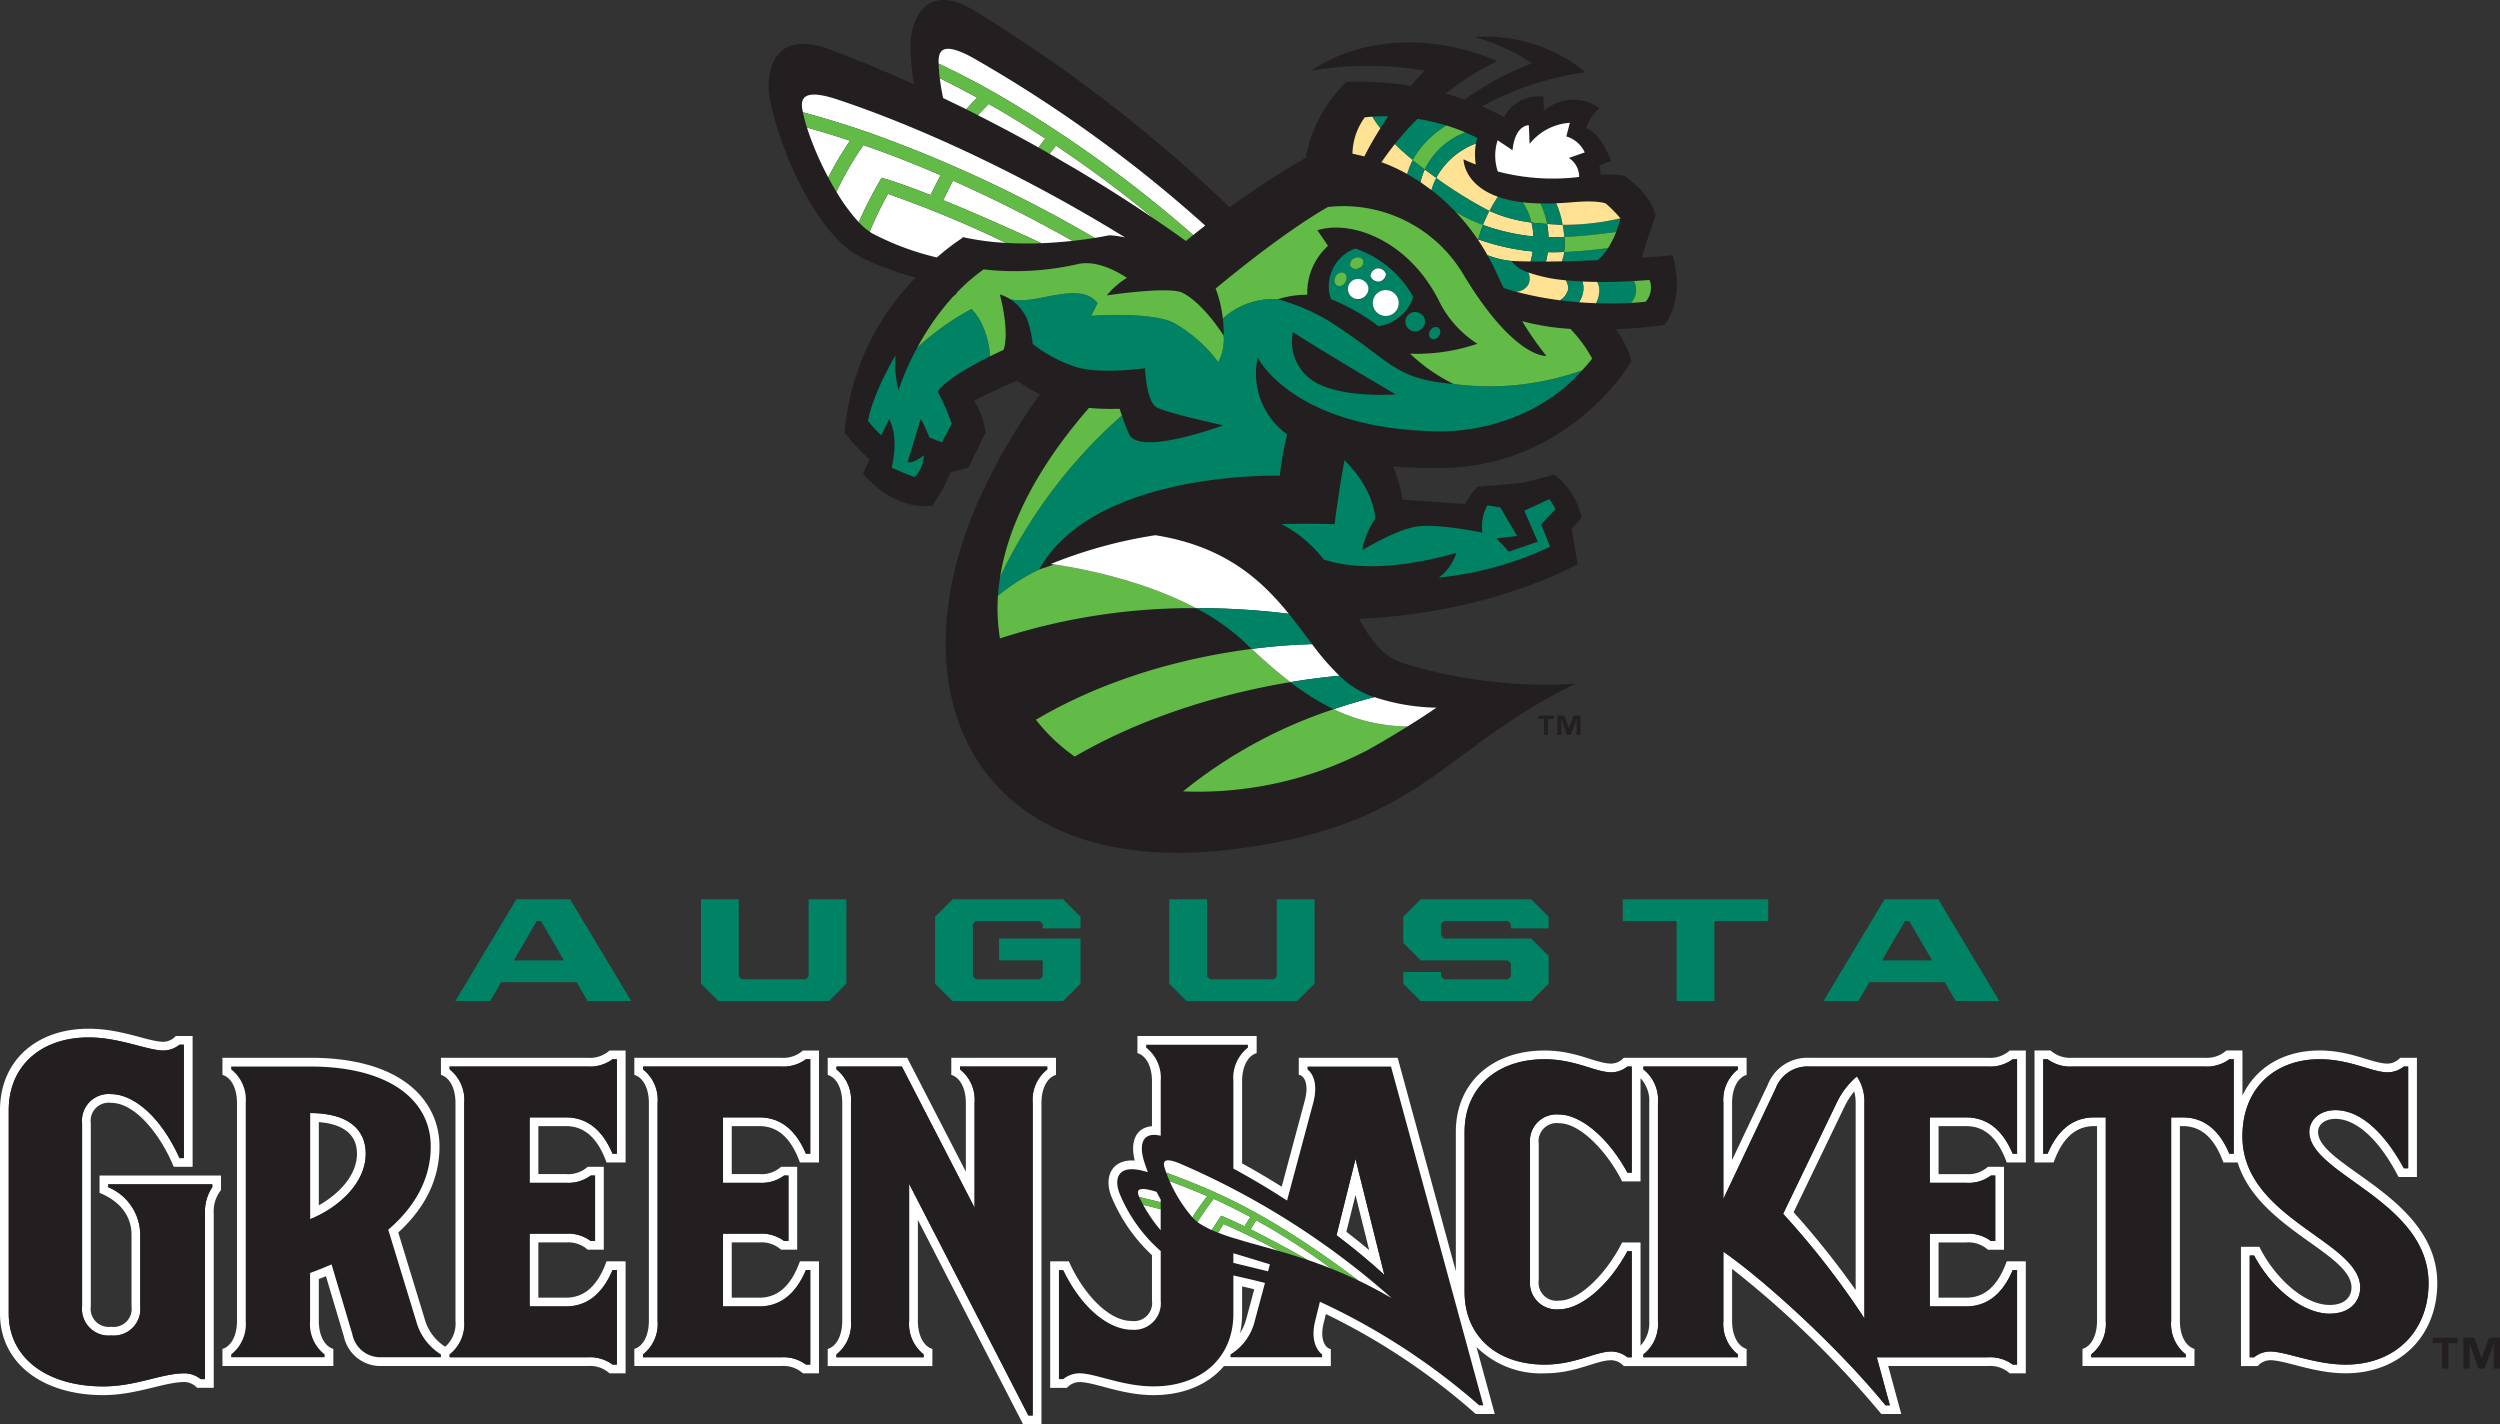 <svg viewBox="0 0 341.313 194.437" xmlns="http://www.w3.org/2000/svg"><rect x="0" y="0" width="341.313" height="194.437" fill="#333333" stroke="none"/><g fill="#008265"><path d="m209.049 136.672 2.385-2.379v-3.773l-2.385-2.383h-11.908l-.398-.399v-1.585l.398-.398h8.734l.398.398v.596h5.161v-1.59l-2.385-2.383h-15.085l-2.383 2.383v3.573l2.383 2.384h11.911l.398.397v1.786l-.398.395h-8.734l-.398-.395v-.596h-5.162v1.59l2.383 2.379z"/><path d="m145.132 136.672 2.383-2.379v-6.156h-11.116v2.979h5.956v2.183l-.4.395h-8.734l-.395-.395v-7.146l.395-.398h8.734l.4.398v.596h5.16v-1.59l-2.383-2.383h-15.086l-2.385 2.383v9.134l2.385 2.379z"/><path d="m113.173 136.672 2.383-2.379v-11.517h-5.162v10.523l-.397.395h-8.734l-.398-.395v-10.523h-5.162v11.517l2.383 2.379z"/><path d="m177.091 136.672 2.383-2.379v-11.517h-5.161v10.523l-.399.395h-8.732l-.398-.395v-10.523h-5.162v11.517l2.383 2.379z"/><path d="m255.216 134.095h10.295l1.502 2.578h5.956l-8.339-13.897h-7.342l-8.337 13.897h4.765zm4.851-8.339h.593l3.12 5.361h-6.834z"/><path d="m228.9 136.672h5.162v-10.917h7.346v-2.979h-19.854v2.979h7.346z"/><path d="m70.494 122.776-8.336 13.897h4.765l1.499-2.578h10.298l1.503 2.578h5.955l-8.338-13.897zm-.338 8.34 3.115-5.361h.6l3.117 5.361z"/></g><path d="m13.59 162.854c2.849 1.17 4.367 3.181 4.367 5.778v9.725a2.464 2.464 0 0 1 -2.779 2.78 2.464 2.464 0 0 1 -2.781-2.78v-25.012a2.462 2.462 0 0 1 2.781-2.776c3.375 0 6.816 4.517 8.545 8.732h2.574v-17.865h-2.286a2.387 2.387 0 0 1 -1.687.795c-2.071 0-5.696-1.785-10.213-1.785-7.245 0-12.11 4.464-12.11 11.113v27.791c0 6.65 5.665 11.119 14.095 11.119 4.52 0 8.312-1.789 11.117-1.789a2.392 2.392 0 0 1 1.686.793h2.282v-23.821a4.659 4.659 0 0 1 .993-3.186v-1.975h-16.583zm1.19-1.169h14.202v.398a5.856 5.856 0 0 0 -.992 3.571v22.629h-.595a3.552 3.552 0 0 0 -2.183-.792c-3.154 0-6.613 1.787-11.117 1.787-7.656 0-12.903-3.859-12.903-9.927v-27.791c0-6.068 4.439-9.924 10.919-9.924 4.215 0 8.03 1.785 10.213 1.785a3.564 3.564 0 0 0 2.183-.793h.596v15.481h-.596c-2.68-5.928-6.452-8.734-9.329-8.734a3.634 3.634 0 0 0 -3.971 3.969v25.012a3.633 3.633 0 0 0 3.971 3.969 3.632 3.632 0 0 0 3.969-3.969v-9.725a7.095 7.095 0 0 0 -4.367-6.55z" fill="#fff"/><path d="m19.147 168.632v9.727a3.633 3.633 0 0 1 -3.967 3.969 3.634 3.634 0 0 1 -3.973-3.969v-25.012a3.636 3.636 0 0 1 3.973-3.971c2.877 0 6.647 2.805 9.327 8.736h.596v-15.482h-.596a3.566 3.566 0 0 1 -2.183.792c-2.183 0-5.997-1.785-10.215-1.785-6.478 0-10.917 3.855-10.917 9.924v27.792c0 6.068 5.247 9.924 12.903 9.924 4.504 0 7.965-1.785 11.117-1.785a3.568 3.568 0 0 1 2.183.792h.595v-22.629a5.86 5.86 0 0 1 .994-3.573v-.394h-14.204v.394a7.097 7.097 0 0 1 4.367 6.551" fill="#231f20"/><path d="m144.168 144.413h-14.292v2.338c1.226.367 1.987 1.877 1.987 3.815v9.405l-8.009-15.557h-10.849v2.338c1.225.367 1.983 1.877 1.983 3.818v29.774c0 1.941-.758 3.455-1.983 3.822v2.333h14.29v-2.333c-1.223-.37-1.981-1.881-1.981-3.822v-13.799l14.358 27.893h2.514v-43.868c0-1.942.758-3.452 1.983-3.818zm-1.19 1.59a5.266 5.266 0 0 0 -1.987 4.566v42.678h-.596l-16.275-31.62v18.716a5.264 5.264 0 0 0 1.987 4.568v.393h-11.91v-.393a5.271 5.271 0 0 0 1.982-4.568v-29.774a5.263 5.263 0 0 0 -1.982-4.566v-.396h8.931l9.925 19.28v-14.321a5.253 5.253 0 0 0 -1.985-4.563v-.396h11.91z" fill="#fff"/><path d="m131.068 146.003a5.257 5.257 0 0 1 1.985 4.563v14.321l-9.926-19.28h-8.932v.396a5.259 5.259 0 0 1 1.983 4.566v29.774a5.267 5.267 0 0 1 -1.983 4.568v.393h11.91v-.393a5.272 5.272 0 0 1 -1.985-4.568v-18.716l16.275 31.62h.596v-42.678a5.266 5.266 0 0 1 1.987-4.566v-.396h-11.91z" fill="#231f20"/><path d="m42.337 151.957v14.492c3.738-1.491 7.595-4.838 7.595-8.931 0-3.509-2.632-5.561-7.595-5.561m1.19 12.604v-11.366c2.599.206 5.214 1.193 5.214 4.323 0 2.926-2.473 5.508-5.214 7.043" fill="#fff"/><path d="m56.82 180.346-3.808-12.459c3.496-2.997 5.799-6.779 5.799-11.36 0-6.353-5.69-10.921-16.473-10.921h-10.774v.398a5.271 5.271 0 0 1 1.986 4.565v29.778a5.274 5.274 0 0 1 -1.986 4.566v.393h12.759v-.393a5.262 5.262 0 0 1 -1.985-4.566v-6.551q1.485-.536 2.93-1.173l2.825 9.509a3.908 3.908 0 0 0 3.973 3.175h8.137v-.393a7.688 7.688 0 0 1 -3.382-4.566m-14.483-13.896v-14.492c4.963 0 7.595 2.052 7.595 5.559 0 4.095-3.857 7.444-7.595 8.933" fill="#231f20"/><path d="m80.252 144.413h-20.052v2.336c1.226.365 1.985 1.877 1.985 3.82v29.774a4.214 4.214 0 0 1 -1.401 3.519 6.567 6.567 0 0 1 -2.827-3.868l-3.582-11.725c3.735-3.416 5.628-7.365 5.628-11.746 0-5.853-4.643-12.11-17.667-12.11h-11.966v2.334c1.225.367 1.986 1.879 1.986 3.822v29.778c0 1.937-.759 3.453-1.986 3.816v2.333h15.141v-2.335c-1.225-.367-1.985-1.878-1.985-3.818v-5.722c.33-.121.655-.251.977-.383l2.449 8.231a5.099 5.099 0 0 0 5.11 4.027h28.189a3.965 3.965 0 0 1 2.959.994h2.2v-15.286h-2.602c-1.206 3.341-3.008 4.961-5.536 4.961h-3.773v-7.542h3.773a3.992 3.992 0 0 1 2.962.992h2.2v-11.315h-2.2a3.984 3.984 0 0 1 -2.962.994h-3.773v-6.55h3.773c2.528 0 4.329 1.626 5.536 4.963h2.602v-15.284h-2.196a3.984 3.984 0 0 1 -2.963.99m-20.052 40.89h-8.137a3.907 3.907 0 0 1 -3.969-3.171l-2.827-9.509c-.957.423-1.938.814-2.93 1.169v6.551a5.261 5.261 0 0 0 1.983 4.566v.393h-12.758v-.393a5.256 5.256 0 0 0 1.984-4.563v-29.778a5.257 5.257 0 0 0 -1.984-4.566v-.396h10.774c10.786 0 16.475 4.565 16.475 10.917 0 4.583-2.306 8.363-5.801 11.364l3.808 12.456a7.681 7.681 0 0 0 3.381 4.566zm24.021-40.69v12.903h-.596c-1.476-3.511-3.704-4.961-6.351-4.961h-4.965v8.931h4.965a5.12 5.12 0 0 0 3.373-.993h.595v8.934h-.595a5.114 5.114 0 0 0 -3.373-.993h-4.965v9.924h4.965c2.647 0 4.876-1.452 6.351-4.963h.596v12.905h-.596a5.115 5.115 0 0 0 -3.373-.996h-18.862v-.393a5.258 5.258 0 0 0 1.987-4.566v-29.774a5.256 5.256 0 0 0 -1.987-4.566v-.396h18.862a5.139 5.139 0 0 0 3.373-.994z" fill="#fff"/><path d="m106.65 144.413h-20.048v2.336c1.225.365 1.985 1.877 1.985 3.82v29.774c0 1.941-.76 3.452-1.985 3.82v2.333h20.048a3.976 3.976 0 0 1 2.963.994h2.2v-15.286h-2.603c-1.205 3.341-3.006 4.961-5.534 4.961h-3.773v-7.542h3.773a3.987 3.987 0 0 1 2.96.992h2.2v-11.315h-2.2a3.979 3.979 0 0 1 -2.96.994h-3.773v-6.55h3.773c2.524 0 4.329 1.626 5.532 4.963h2.605v-15.284h-2.198a3.983 3.983 0 0 1 -2.965.99m3.971.2v12.903h-.594c-1.478-3.511-3.706-4.961-6.351-4.961h-4.966v8.931h4.966a5.123 5.123 0 0 0 3.373-.993h.594v8.934h-.594a5.117 5.117 0 0 0 -3.373-.993h-4.966v9.924h4.966c2.645 0 4.874-1.452 6.351-4.963h.594v12.905h-.594a5.122 5.122 0 0 0 -3.377-.996h-18.858v-.393a5.257 5.257 0 0 0 1.985-4.566v-29.774a5.255 5.255 0 0 0 -1.985-4.566v-.396h18.858a5.147 5.147 0 0 0 3.377-.994z" fill="#fff"/><path d="m61.392 145.607v.394a5.265 5.265 0 0 1 1.987 4.568v29.774a5.265 5.265 0 0 1 -1.987 4.566v.393h18.858a5.133 5.133 0 0 1 3.377.994h.594v-12.903h-.594c-1.48 3.511-3.706 4.964-6.353 4.964h-4.965v-9.927h4.965a5.123 5.123 0 0 1 3.375.994h.595v-8.932h-.595a5.147 5.147 0 0 1 -3.375.99h-4.965v-8.931h4.965c2.647 0 4.874 1.452 6.353 4.963h.594v-12.903h-.594a5.136 5.136 0 0 1 -3.377.994z" fill="#231f20"/><path d="m87.794 145.607v.394a5.264 5.264 0 0 1 1.985 4.568v29.774a5.264 5.264 0 0 1 -1.985 4.566v.393h18.856a5.124 5.124 0 0 1 3.375.994h.598v-12.903h-.598c-1.477 3.511-3.704 4.964-6.353 4.964h-4.961v-9.927h4.961a5.118 5.118 0 0 1 3.377.994h.595v-8.932h-.595a5.142 5.142 0 0 1 -3.377.99h-4.961v-8.931h4.961c2.649 0 4.877 1.452 6.353 4.963h.598v-12.903h-.598a5.128 5.128 0 0 1 -3.375.994z" fill="#231f20"/><path d="m185.06 158.229-2.596 10.407c2.362 1.786 4.566 3.615 6.536 5.421zm0 4.927 1.869 7.513q-1.503-1.263-3.117-2.504z" fill="#fff"/><path d="m178.506 145.607v.396c.954.763 1.37 2.347.778 4.565l-3.575 13.332c-2.413-1.564-4.877-3.038-7.322-4.362v-11.947a5.268 5.268 0 0 1 1.983-4.566v-.395h-13.892v.395a5.271 5.271 0 0 1 1.981 4.566v7.466c-2.783-.659-2.88 1.564-2.271 3.489.148.469.322.967.517 1.476-.234-.062-.473-.13-.709-.191-3.655-.926-3.919 1.401-3.051 3.341a21.074 21.074 0 0 0 5.514 7.63v6.764a3.632 3.632 0 0 1 -3.969 3.969c-2.879 0-6.649-2.615-9.327-8.138h-.595v14.886h.595a3.553 3.553 0 0 1 2.179-.792c2.186 0 5.905 1.787 10.125 1.787 6.48 0 10.919-3.857 10.919-9.925v-5.215c1.381.306 2.818.629 4.306 1.019l-1.39 5.189a7.391 7.391 0 0 1 -3.315 4.563v.399h12.505v-.399c-.967-.761-1.494-2.347-.941-4.563l.647-2.622a90.604 90.604 0 0 1 21.733 14.134h.579l-12.606-46.251zm-20.046 18.534v3.816a20.995 20.995 0 0 1 -2.381-3.465l-.009-.002c-.137-.255-.26-.496-.359-.7l-.002-.002c-.022-.047-.043-.095-.071-.146-.007-.017-.015-.033-.02-.048-.348-.733-.735-1.721 1.753-1.031.17.047.35.102.524.15.18.361.372.718.567 1.07zm26.6-5.912 3.94 15.828c-1.969-1.806-4.174-3.633-6.532-5.421zm-11.94 15.34c-1.655-.416-3.252-.795-4.733-1.156v-1.311c1.591.492 3.278.974 4.988 1.515zm5.404-1.56q-1-.338-1.953-.634c-.041-.011-.078-.023-.116-.032-.616-.194-1.218-.37-1.804-.539-3.279-.95-6.09-1.619-8.361-2.514h-.002a.013.013 0 0 0 -.011-.006c-.286-.114-.565-.229-.836-.35l-.004-.004a13.003 13.003 0 0 1 -1.646-.878 3.517 3.517 0 0 1 -.301-.215c-.11-.086-.221-.181-.333-.284-.002-.004-.007-.005-.009-.011-.112-.105-.23-.218-.343-.341h-.004a19.627 19.627 0 0 1 -3.646-6.299c-.272-.8-.857-2.179 1.869-1.075a107.77 107.77 0 0 1 28.972 18.401c-1.582-.928-3.116-1.731-4.598-2.439-1.252-.597-2.467-1.12-3.64-1.592-1.113-.442-2.192-.835-3.234-1.19" fill="#231f20"/><path d="m271.411 144.413h-24.417a5.798 5.798 0 0 0 -5.64 3.66l-4.88 10.3v-7.804c0-1.943.759-3.454 1.984-3.82v-2.336h-16.773a2.379 2.379 0 0 1 -1.686.796c-2.127 0-4.783-1.786-9.132-1.786-7.241 0-12.109 4.466-12.109 11.113v19.015l-7.942-29.138h-13.5v2.345c.675.019 1.454 1.133.817 3.502l-3.148 11.756c-1.788-1.121-3.601-2.191-5.406-3.186v-11.237c0-1.945.761-3.453 1.987-3.817v-2.339h-16.277v2.339c1.224.365 1.985 1.872 1.985 3.817v6.168c-2.15.153-3.028 2.063-2.35 4.686-3.168-.231-4.364 2.31-3.064 5.213a23.021 23.021 0 0 0 5.414 7.703v6.203a2.463 2.463 0 0 1 -2.781 2.778c-3.395 0-6.847-4.216-8.568-8.138h-2.548v17.269h2.284a2.38 2.38 0 0 1 1.686-.791c2.127 0 5.775 1.785 10.125 1.785 4.149 0 7.514-1.469 9.634-3.971h14.583v-2.322c-.711-.092-1.553-1.251-.976-3.546l.305-1.231a90.052 90.052 0 0 1 20.457 13.65h2.598l-2.495-9.153a12.443 12.443 0 0 0 9.29 3.597c4.349 0 7.005-1.788 9.132-1.788a2.389 2.389 0 0 1 1.686.793h16.773v-2.333c-1.225-.365-1.984-1.88-1.984-3.82v-7.112a135.251 135.251 0 0 1 20.373 19.816h2.722l-1.781-6.551h13.624a3.981 3.981 0 0 1 2.963.994h2.198v-15.286h-2.604c-1.203 3.341-3.006 4.961-5.536 4.961h-3.771v-7.542h3.771a3.989 3.989 0 0 1 2.962.992h2.2v-11.315h-2.2a3.981 3.981 0 0 1 -2.962.994h-3.771v-6.55h3.771c2.53 0 4.331 1.626 5.536 4.963h2.604v-15.284h-2.198a3.985 3.985 0 0 1 -2.963.99m-69.476 47.446a90.618 90.618 0 0 0 -21.735-14.136l-.645 2.62c-.556 2.217-.026 3.805.943 4.566v.393h-12.507v-.393a7.407 7.407 0 0 0 3.313-4.566l1.39-5.189c-1.489-.387-2.926-.711-4.306-1.019v5.214c0 6.074-4.44 9.927-10.917 9.927-4.218 0-7.941-1.785-10.125-1.785a3.55 3.55 0 0 0 -2.183.794h-.595v-14.89h.595c2.68 5.527 6.452 8.142 9.329 8.142a3.636 3.636 0 0 0 3.971-3.971v-6.764a21.083 21.083 0 0 1 -5.518-7.628c-.867-1.942-.603-4.266 3.055-3.341.234.059.471.125.707.191-.193-.511-.367-1.006-.515-1.481-.607-1.919-.514-4.144 2.271-3.487v-7.463a5.252 5.252 0 0 0 -1.985-4.566v-.398h13.895v.398a5.252 5.252 0 0 0 -1.985 4.566v11.947c2.445 1.322 4.913 2.794 7.324 4.358l3.571-13.328c.593-2.219.18-3.805-.778-4.566v-.396h11.403l12.606 46.253zm-32.639-9.85a12.544 12.544 0 0 0 .281-2.66v-3.723c.546.125 1.096.251 1.657.389l-1.079 4.022a7.201 7.201 0 0 1 -.858 1.972m53.48 3.294h-.594a3.569 3.569 0 0 0 -2.183-.792c-2.183 0-4.914 1.788-9.132 1.788-6.476 0-10.916-3.855-10.916-9.925v-21.838c0-6.068 4.44-9.924 10.916-9.924 4.218 0 6.949 1.786 9.132 1.786a3.553 3.553 0 0 0 2.183-.792h.594v14.49h-.594c-2.63-4.865-6.453-7.939-9.329-7.939a3.633 3.633 0 0 0 -3.969 3.969v18.66a3.633 3.633 0 0 0 3.969 3.969c2.876 0 6.699-3.075 9.329-7.938h.594zm1.195-1.591v-14.089h-2.515c-1.89 3.827-5.601 7.942-8.603 7.942a2.464 2.464 0 0 1 -2.78-2.78v-18.66a2.464 2.464 0 0 1 2.78-2.779c3.002 0 6.713 4.114 8.603 7.941h2.515v-14.083a4.489 4.489 0 0 1 1.19 3.364v29.774a4.513 4.513 0 0 1 -1.19 3.369m51.409-39.1v12.903h-.596c-1.476-3.511-3.703-4.961-6.351-4.961h-4.961v8.931h4.961a5.121 5.121 0 0 0 3.375-.993h.594v8.934h-.594a5.114 5.114 0 0 0 -3.375-.993h-4.961v9.924h4.961c2.649 0 4.876-1.452 6.351-4.963h.596v12.905h-.596a5.112 5.112 0 0 0 -3.373-.996h-15.184l1.785 6.556h-.595c-5.784-7.124-15.715-16.479-22.133-20.977v9.461a5.264 5.264 0 0 0 1.984 4.566v.393h-12.903v-.393a5.259 5.259 0 0 0 1.986-4.566v-29.774a5.258 5.258 0 0 0 -1.986-4.566v-.396h12.903v.396a5.262 5.262 0 0 0 -1.984 4.566v13.104l7.146-15.091a4.628 4.628 0 0 1 4.565-2.976h24.417a5.136 5.136 0 0 0 3.373-.994z" fill="#fff"/><path d="m254.537 179.991v-29.423a6.111 6.111 0 0 0 -1.025-3.615 10.824 10.824 0 0 0 -2.765 3.615l-7.305 15.148a112.496 112.496 0 0 1 11.095 14.275m-2.716-28.906a10.56 10.56 0 0 1 1.332-2.083 6.346 6.346 0 0 1 .191 1.566v25.556a113.071 113.071 0 0 0 -8.473-10.621z" fill="#fff"/><path d="m316.472 154.537c0-1.052.979-1.784 2.38-1.784 2.87 0 6.035 2.906 8.609 7.938h2.509v-16.278h-2.286a2.371 2.371 0 0 1 -1.686.796c-2.127 0-4.981-1.79-9.328-1.79-4.926 0-8.706 2.336-10.519 6.15v-6.15h-2.2a3.974 3.974 0 0 1 -2.965.993h-18.061a3.978 3.978 0 0 1 -2.965-.993h-2.196v15.288h2.604c1.203-3.337 3.005-4.963 5.533-4.963h.396v26.598c0 1.941-.759 3.452-1.984 3.818v2.337h15.288v-2.337c-1.229-.367-1.99-1.878-1.99-3.818v-26.598h.396c2.53 0 4.332 1.626 5.539 4.963h1.952c2.781 9.021 15.539 12.361 15.539 17.072 0 1.152-.783 2.38-2.978 2.38-3.693 0-7.745-4.114-9.595-7.94h-2.516v16.279h2.282a2.392 2.392 0 0 1 1.691-.795c2.127 0 5.973 1.786 10.321 1.786 7.364 0 12.507-5.06 12.507-12.305 0-11.792-16.277-15.929-16.277-20.648m-11.513 2.981h-.597c-1.478-3.513-3.705-4.963-6.354-4.963h-1.588v27.788a5.261 5.261 0 0 0 1.988 4.566v.395h-12.905v-.395a5.256 5.256 0 0 0 1.988-4.566v-27.788h-1.59c-2.645 0-4.875 1.45-6.352 4.963h-.594v-12.905h.594a5.148 5.148 0 0 0 3.377.994h18.061a5.144 5.144 0 0 0 3.376-.994h.597zm15.283 28.782c-4.218 0-8.137-1.788-10.321-1.788a3.57 3.57 0 0 0 -2.187.794h-.594v-13.895h.594c2.632 4.865 6.916 7.941 10.325 7.941 2.829 0 4.171-1.736 4.171-3.571 0-6.353-16.08-9.38-16.08-20.645 0-6.601 4.464-10.522 10.519-10.522 4.218 0 7.148 1.786 9.328 1.786a3.563 3.563 0 0 0 2.187-.792h.595v13.893h-.595c-2.634-4.864-5.926-7.936-9.333-7.936-2.158 0-3.573 1.337-3.573 2.974 0 5.808 16.279 9.383 16.279 20.648 0 6.55-4.517 11.115-11.315 11.115" fill="#fff"/><path d="m157.369 162.561c-2.488-.69-2.101.298-1.753 1.029-.031-.064-.057-.122-.079-.168.868.206 1.908.46 2.922.717v-.357c-.194-.354-.387-.709-.567-1.068-.174-.05-.354-.107-.524-.152" fill="#fff"/><path d="m168.387 172.413c1.482.361 3.078.741 4.731 1.153l.254-.947c-1.706-.541-3.397-1.025-4.986-1.517z" fill="#fff"/><path d="m158.461 167.957v-2.871c-.801-.207-1.628-.413-2.383-.594a20.666 20.666 0 0 0 2.383 3.465" fill="#fff"/><path d="m155.708 163.787.002.002c-.024-.051-.051-.103-.071-.15.022.051.049.101.069.148" fill="#fff"/><path d="m155.616 163.591.022.05c.022.045.047.097.073.152.097.2.218.442.357.696l.009.002c.756.185 1.584.391 2.383.594v-.946c-1.014-.255-2.054-.511-2.924-.717.02.046.047.105.079.168" fill="#62bb46"/><path d="m212.852 178.756a3.633 3.633 0 0 1 -3.969-3.969v-18.66a3.632 3.632 0 0 1 3.969-3.969c2.876 0 6.7 3.076 9.327 7.939h.596v-14.49h-.596a3.557 3.557 0 0 1 -2.181.794c-2.183 0-4.914-1.786-9.134-1.786-6.475 0-10.914 3.853-10.914 9.924v21.834c0 6.072 4.44 9.927 10.914 9.927 4.22 0 6.95-1.788 9.134-1.788a3.55 3.55 0 0 1 2.181.794h.596v-14.492h-.596c-2.627 4.864-6.451 7.942-9.327 7.942" fill="#231f20"/><path d="m304.361 144.613a5.142 5.142 0 0 1 -3.374.994h-18.064a5.147 5.147 0 0 1 -3.376-.994h-.594v12.903h.594c1.478-3.511 3.705-4.961 6.352-4.961h1.59v27.788a5.269 5.269 0 0 1 -1.986 4.566v.393h12.903v-.393a5.265 5.265 0 0 1 -1.988-4.566v-27.788h1.59c2.649 0 4.877 1.45 6.352 4.961h.595v-12.903z" fill="#231f20"/><path d="m315.278 154.539c0-1.637 1.415-2.979 3.575-2.979 3.407 0 6.699 3.078 9.329 7.941h.594v-13.896h-.594a3.552 3.552 0 0 1 -2.183.796c-2.184 0-5.112-1.786-9.33-1.786-6.053 0-10.523 3.919-10.523 10.52 0 11.265 16.08 14.294 16.08 20.641 0 1.839-1.339 3.575-4.169 3.575-3.408 0-7.69-3.078-10.321-7.939h-.596v13.894h.596a3.557 3.557 0 0 1 2.183-.792c2.183 0 6.106 1.786 10.324 1.786 6.796 0 11.315-4.567 11.315-11.117 0-11.265-16.281-14.84-16.281-20.644" fill="#231f20"/><g fill="#fff"><path d="m167.053 167.102c-.183.269-.469.704-.762 1.188 2.267.894 5.081 1.564 8.358 2.512-.013-.004-.026-.009-.043-.013-2.488-1.339-5.376-2.739-7.553-3.687"/><path d="m163.147 166.545c-.114-.107-.228-.219-.345-.341.117.122.231.234.345.341"/><path d="m169.913 167.42c.262-.429.565-.917.787-1.265-1.867-1.017-3.704-1.919-5.003-2.48a35.536 35.536 0 0 0 -2.207 3.161 3.202 3.202 0 0 0 .301.217 13.25 13.25 0 0 0 1.646.878c.396-.636.982-1.515 1.289-1.954.612.252 1.685.728 3.188 1.444"/><path d="m159.688 161.249c-.178-.396-.331-.783-.462-1.152 6.402 2.394 13.542 5.194 26.215 14.712l-.043-.02c1.481.707 3.016 1.513 4.598 2.441a107.697 107.697 0 0 0 -28.972-18.401c-2.726-1.102-2.142.273-1.869 1.071a19.644 19.644 0 0 0 3.646 6.302 33.439 33.439 0 0 1 2.022-2.903c-1.532-.652-3.636-1.493-5.135-2.051"/><path d="m171.503 166.594c-.209.333-.505.808-.77 1.235 2.654 1.334 5.791 3.023 7.812 4.185a.082.082 0 0 1 -.02-.005q1.563.529 3.232 1.19l-.022-.006a90.51 90.51 0 0 0 -10.231-6.598"/><path d="m163.49 166.838c-.11-.086-.217-.181-.33-.284.112.105.219.198.33.284"/><path d="m176.571 171.375a.888.888 0 0 1 -.116-.036.888.888 0 0 0 .116.036"/><path d="m166.277 168.284c-.286-.112-.563-.229-.834-.352.271.123.548.24.834.352"/></g><path d="m185.439 174.809c-12.671-9.518-19.814-12.318-26.213-14.712.13.367.284.754.46 1.152 1.499.557 3.605 1.399 5.137 2.051a34.246 34.246 0 0 0 -2.02 2.901v.002c.113.122.231.238.345.341.004.005.005.009.013.011.112.101.219.198.33.284h.002a34.452 34.452 0 0 1 2.205-3.163c1.3.563 3.135 1.461 5.003 2.477-.219.352-.527.842-.789 1.27-1.499-.72-2.574-1.193-3.184-1.446-.306.442-.896 1.315-1.291 1.954h.007c.268.123.546.24.831.356a.033.033 0 0 1 .013.004c.296-.486.582-.917.768-1.188 2.177.946 5.065 2.35 7.553 3.689.013.004.03.007.042.011.587.168 1.191.346 1.804.541.038.009.079.021.114.032q.957.297 1.954.634a.095.095 0 0 0 .022.005c-2.02-1.162-5.159-2.849-7.812-4.185.264-.429.561-.902.77-1.235a90.636 90.636 0 0 1 10.231 6.596l.022.008c1.179.471 2.389.995 3.64 1.592z" fill="#62bb46"/><path d="m246.993 145.607a4.62 4.62 0 0 0 -4.565 2.978l-7.146 15.089v-13.104a5.26 5.26 0 0 1 1.985-4.566v-.396h-12.904v.396a5.258 5.258 0 0 1 1.986 4.566v29.774a5.259 5.259 0 0 1 -1.986 4.566v.395h12.904v-.395a5.262 5.262 0 0 1 -1.985-4.566v-9.461c6.418 4.499 16.349 13.852 22.133 20.977h.595l-1.785-6.554h15.184a5.114 5.114 0 0 1 3.373.994h.596v-12.905h-.596c-1.476 3.513-3.703 4.963-6.351 4.963h-4.961v-9.924h4.961a5.125 5.125 0 0 1 3.377.993h.595v-8.934h-.595a5.132 5.132 0 0 1 -3.377.993h-4.961v-8.931h4.961c2.649 0 4.876 1.45 6.351 4.963h.596v-12.905h-.596a5.139 5.139 0 0 1 -3.373.994zm-3.549 20.111 7.303-15.152a10.789 10.789 0 0 1 2.767-3.613 6.127 6.127 0 0 1 1.025 3.617v29.421a112.999 112.999 0 0 0 -11.095-14.273" fill="#231f20"/><path d="m228.341 34.856s-1.652.149-4.18.321c.356-1.238.976-3.258 1.867-5.72-.511-2.909-4.284-5.481-4.284-5.481a16.995 16.995 0 0 0 -3.236-.128 3.998 3.998 0 0 0 -.157-1.185 3.846 3.846 0 0 1 1.615-.605s-1.229-3.756-3.429-4.576a7.711 7.711 0 0 1 1.804-2.733 6.116 6.116 0 0 0 -7.559.372l-.055-1.936a5.28 5.28 0 0 0 -5.371 2.806c-.92-.491-1.932-.984-3.032-1.459a40.953 40.953 0 0 1 14.152-4.673 21.636 21.636 0 0 0 -15.113-4.81 28.267 28.267 0 0 1 7.804 3.59 40.973 40.973 0 0 0 -9.221 4.961c-.817-.294-1.676-.573-2.574-.829a39.489 39.489 0 0 1 7.071-4.451c-15.603-6.378-25.373 1.323-25.373 1.323a46.093 46.093 0 0 1 15.396-.004s-.73.755-1.828 2.083a43.887 43.887 0 0 0 -8.809-.528 19.009 19.009 0 0 0 -5.56 10.36 114.906 114.906 0 0 0 -10.389 6.74 203.946 203.946 0 0 0 -35.04-26.947c-6.47-3.842-8.604 1.349-8.534 5.195a37.751 37.751 0 0 0 .46 4.964c-3.969-1.798-7.876-3.412-11.632-4.802-7.553-2.784-8.797 3.09-7.977 7.126 1.409 6.95 6.392 18.293 12.464 21.35a43.185 43.185 0 0 0 7.393 2.726 34.067 34.067 0 0 0 -9.697 21.143 23.837 23.837 0 0 0 3.422 3.684l-.909 1.909s3.805 5.004 9.418 4.414a21.879 21.879 0 0 0 2.513-4.577l2.477-.64 2.312-4.778a10.082 10.082 0 0 0 -1.582-4.324s2.995-1.608 5.861-2.748c.898.583 2.017 1.269 3.148 1.862a84.517 84.517 0 0 0 -7.687 12.978c-13.095 27.635-1.3 53.877 34.809 49.028 25.362-3.41 27.627-13.579 46.018-22.516a65.939 65.939 0 0 1 -23.613-2.817c-2.768-.926-4.409-3.248-5.956-6.035 18.453-.831 29.828-7.477 29.828-7.477l-.791-4.858 1.354-1.468a10.352 10.352 0 0 0 -3.703-5.883l-4.429 1.132-6.098.52a10.524 10.524 0 0 0 -1.688 2.359l-8.545-.603a21.36 21.36 0 0 0 -1.278-4.525q2.994.244 6.491.211c17.819-.17 26.043-14.565 26.043-14.565a13.084 13.084 0 0 0 -2.104-4.377c1.985-.086 4.173-.266 6.601-.59 0 0 2.911-3.258 1.113-9.513" fill="#231f20"/><path d="m143.298 21.005c4.996 2.848 9.863 5.871 14.454 8.988-3.591-2.952-8.224-6.525-13.588-10.122-.234.306-.535.698-.866 1.133" fill="#fff"/><path d="m162.9 32.09q.831-.664 1.641-1.294a183.388 183.388 0 0 0 -31.718-22.904c-4.48-2.467-4.725-.703-4.675.79 2.555 1.219 5.16 2.561 7.776 4.046a170.282 170.282 0 0 1 26.976 19.363" fill="#fff"/><path d="m135.069 14.232a.639.639 0 0 1 -.075-.04c-.316.307-.831.827-1.483 1.538 2.768 1.406 5.539 2.873 8.273 4.405.35-.457.671-.878.928-1.216-2.429-1.591-4.978-3.171-7.643-4.688" fill="#fff"/><path d="m131.918 14.914c.59-.66 1.1-1.195 1.488-1.586q-2.574-1.41-5.103-2.645c.101.84.253 1.747.453 2.701 1.053.504 2.108 1.005 3.163 1.53" fill="#fff"/><path d="m131.918 14.914c.533.266 1.065.546 1.593.816.655-.711 1.167-1.23 1.483-1.538.022.017.05.026.075.042 2.666 1.517 5.214 3.097 7.643 4.686-.255.338-.578.759-.928 1.216.507.284 1.006.581 1.514.871.331-.435.631-.829.866-1.135 5.365 3.597 9.997 7.172 13.586 10.123q2.125 1.441 4.156 2.904c.333-.273.665-.544.993-.808a170.263 170.263 0 0 0 -26.976-19.361c-2.615-1.487-5.217-2.829-7.775-4.048.009.198.02.393.027.57.02.442.067.928.127 1.431q2.53 1.235 5.103 2.645c-.388.391-.898.926-1.488 1.586" fill="#62bb46"/><path d="m110.167 17.411a41.356 41.356 0 0 0 2.913 6.81 46.389 46.389 0 0 1 2.97-5.014q-2.985-.988-5.883-1.796" fill="#fff"/><path d="m149.433 32.484c1.243-.201 1.983-.361 1.983-.361a12.236 12.236 0 0 1 2.198.301c-12.754-7.872-26.982-14.743-39.235-18.824-5.189-1.729-5.105.174-4.761 1.73 2.924.792 5.923 1.702 8.961 2.759a181.498 181.498 0 0 1 30.854 14.395" fill="#fff"/><path d="m119.997 24.896.372-.636.706.218c1.73.541 3.786 1.294 5.964 2.152.46-.919.988-1.959 1.375-2.713-3.305-1.425-6.801-2.817-10.44-4.081-.031-.011-.061-.018-.088-.029a44.371 44.371 0 0 0 -3.696 6.37 24.746 24.746 0 0 0 3.056 4.164 56.716 56.716 0 0 1 2.752-5.445" fill="#fff"/><path d="m118.728 31.63c.103.068.204.148.303.205a37.18 37.18 0 0 0 8.875 3.315 32.934 32.934 0 0 1 3.35-2.579c.13-.117.219-.194.219-.194.022.005.041.006.061.012l.004-.002v.002a35.57 35.57 0 0 0 5.813.774 153.957 153.957 0 0 0 -16.121-6.691 48.95 48.95 0 0 0 -2.503 5.159" fill="#fff"/><path d="m130.108 24.664c-.367.72-.883 1.736-1.345 2.656 4.727 1.923 9.78 4.2 13.42 5.884 1.545-.062 2.98-.18 4.241-.317-4.207-2.387-9.835-5.348-16.316-8.224" fill="#fff"/><path d="m117.973 19.836c3.637 1.265 7.137 2.654 10.44 4.081-.385.754-.915 1.796-1.373 2.713-2.179-.856-4.237-1.611-5.967-2.152l-.704-.218-.372.636a57.237 57.237 0 0 0 -2.753 5.445 9.015 9.015 0 0 0 1.484 1.289 48.766 48.766 0 0 1 2.503-5.159 153.551 153.551 0 0 1 16.121 6.691c1.67.097 3.298.103 4.829.042-3.638-1.684-8.692-3.961-13.418-5.884.462-.92.977-1.936 1.343-2.656 6.485 2.876 12.108 5.837 16.319 8.224 1.179-.131 2.198-.273 3.007-.402a181.056 181.056 0 0 0 -30.854-14.396c-3.038-1.058-6.037-1.967-8.961-2.757.042.207.092.411.135.598.104.46.252.962.413 1.481q2.899.805 5.881 1.796a46.568 46.568 0 0 0 -2.968 5.014c.356.666.726 1.326 1.107 1.956a44.971 44.971 0 0 1 3.696-6.37c.031.01.06.018.09.029" fill="#62bb46"/><path d="m215.996 50.563a37.558 37.558 0 0 1 -17.554 1.857c-8.227-.688-8.315-3.041-16.965-8.567a28.405 28.405 0 0 0 -7.027-3.001 10.165 10.165 0 0 0 -7.503 2.636 17.025 17.025 0 0 1 .119 2.341 6.814 6.814 0 0 1 -.735 3.618 19.649 19.649 0 0 0 -5.921-5.279c-2.966-1.687-11.437-1.047-11.437-1.047l.876-1.734c-2.484-3.191-8.572.394-11.957-.554a5.948 5.948 0 0 1 2.563 3.423 15.199 15.199 0 0 1 .536 2.711 19.605 19.605 0 0 0 6.15 3.216c3.465.908 9.184.092 9.184.092s.174 4.504 1.539 5.309c1.364.805 9.127 2.479 9.127 2.479s-11.441 4.283-12.857 1.195c-.33-.72-.713-1.78-.973-2.537a68.599 68.599 0 0 0 -16.613 22.017c-.141.882-.249 1.753-.305 2.601a27.424 27.424 0 0 1 5.636-3.591c7.558-13.57 32.846-12.8 32.846-12.8a42.219 42.219 0 0 1 1.005-5.64 10.217 10.217 0 0 1 -4.022-10.486s4.799 9.766 24.646 10.07c5.642.086 13.98-1.912 19.641-8.328m-36.071 1.817a6.416 6.416 0 0 1 -3.41-7.038c5.819 3.709 14.043 8.504 14.043 8.504s-6.721.523-10.633-1.467" fill="#008265"/><path d="m208.106 69.724 1.841 4.235-3.949 1.355-1.691-1.804 2.819-.337-2.304-3.905-1.757-.273a6.014 6.014 0 0 0 -.677 3.725s-6.252-1.317-9.127-.812c-2.878.508-7.28 3.217-7.28 3.217a10.898 10.898 0 0 1 1.791-4.327c-.328-3.626-2.748-6.522-4.209-7.945-.702 3.511-1.362 8.711-1.362 8.711-2.568-.075-4.961-.064-7.267-.02a17.535 17.535 0 0 1 5.797 4.847c2.965.983 8.626 1.749 18.107-.904a6.765 6.765 0 0 1 -2.407 3.366 46.452 46.452 0 0 0 15.208-4.217l-1.239-3.045 1.976-2.088a9.858 9.858 0 0 0 -.849-1.356z" fill="#008265"/><path d="m141.425 98.264a24.696 24.696 0 0 0 5.3 5.027c10.488-6.106 21.939-8.921 29.447-10.169-1.704-1.296-3.447-2.814-5.285-4.525-7.783.997-19.063 3.526-29.462 9.667" fill="#62bb46"/><path d="m136.519 87.16a85.26 85.26 0 0 1 26.757-4.136c-7.759-4.103-16.882-5.612-19.346-5.958l-2.048.682a27.473 27.473 0 0 0 -5.638 3.591 25.565 25.565 0 0 0 .275 5.821" fill="#62bb46"/><path d="m182.077 96.825a64.822 64.822 0 0 0 -20.557 11.217 49.93 49.93 0 0 0 25.241-5.663c2.054-1.15 3.9-2.258 5.406-3.199a23.629 23.629 0 0 1 -10.09-2.355" fill="#62bb46"/><path d="m170.888 88.595c1.838 1.715 3.581 3.23 5.283 4.53 2.952-.49 5.266-.739 6.695-.868a34.544 34.544 0 0 1 -3.734-4.314 80.29 80.29 0 0 0 -8.244.651" fill="#fff"/><path d="m163.276 83.024a101.43 101.43 0 0 1 12.676.776c-3.771-4.663-8.766-9.222-18.209-10.73a63.541 63.541 0 0 0 -14.283 3.93c.107.013.268.036.469.066 2.464.346 11.587 1.855 19.346 5.958" fill="#fff"/><path d="m182.077 96.825a23.629 23.629 0 0 0 10.09 2.355c2.418-1.506 3.943-2.565 3.943-2.565a28.379 28.379 0 0 1 -8.475-1.444c-1.945.509-3.812 1.057-5.559 1.654" fill="#fff"/><path d="m163.276 83.024a29.399 29.399 0 0 1 6.568 4.594c.354.339.696.656 1.043.977a80.269 80.269 0 0 1 8.248-.651c-1.014-1.336-2.046-2.739-3.183-4.144a101.43 101.43 0 0 0 -12.676-.776" fill="#008265"/><path d="m176.171 93.124a34.128 34.128 0 0 0 5.906 3.702c1.745-.596 3.615-1.144 5.561-1.654-.107-.033-.209-.059-.316-.095a12.42 12.42 0 0 1 -4.454-2.818c-1.43.127-3.743.376-6.697.866" fill="#008265"/><path d="m153.16 56.723c-.181-.531-.31-.913-.31-.913a35.063 35.063 0 0 1 -4.181-.119c-7.511 8.648-11.065 16.381-12.122 23.044a68.697 68.697 0 0 1 16.613-22.012" fill="#62bb46"/><path d="m174.451 40.854a12.811 12.811 0 0 1 4.026-.608 8.606 8.606 0 0 1 2.829-6.676c-.684-1.026-1.455-2.139-1.455-2.139 4.713-1.459 12.592 1.456 16.706 9.851a14.626 14.626 0 0 0 5.139 5.654 25.749 25.749 0 0 1 -9.179 1.351 23.649 23.649 0 0 0 5.925 4.132 37.604 37.604 0 0 0 17.555-1.855c.465-.528.949-1.027 1.375-1.617a19.206 19.206 0 0 0 -2.974-4.048 32.845 32.845 0 0 1 -6.587-1.053 44.877 44.877 0 0 0 3.309 4.747s-4.338.455-11.31-11.081a19.047 19.047 0 0 0 -18.505-9.252s-5.346 2.849-15.339 11.134a16.874 16.874 0 0 1 .981 4.091 10.173 10.173 0 0 1 7.503-2.632" fill="#62bb46"/><path d="m213.563 32.347c2.244-.088 4.656-.361 7.078-.675a15.426 15.426 0 0 0 .588-1.869 33.92 33.92 0 0 1 -7.891.894c.073.468.169 1.034.225 1.65" fill="#008265"/><path d="m202.025 30.546c.146.059.297.112.447.168.295-.722.614-1.384.876-1.919a59.703 59.703 0 0 1 -7.27-4.517 8.8 8.8 0 0 0 -.66 1.663 29.07 29.07 0 0 1 3.296 2.973 19.764 19.764 0 0 0 3.311 1.633" fill="#008265"/><path d="m223.073 38.367c-1.719.099-3.408.142-5.023.121a2.317 2.317 0 0 1 .266 1.483 3.649 3.649 0 0 1 -.427 1.424c1.951.066 3.593.026 4.772-.04a2.628 2.628 0 0 0 .412-2.989" fill="#008265"/><path d="m201.698 32.623c.043.057.082.118.119.174.009-.039.009-.081.022-.119-.05-.019-.092-.04-.142-.055" fill="#008265"/><path d="m213.231 35.681c1.667-.034 3.323-.092 4.913-.161a7.412 7.412 0 0 0 1.382-1.635c-2.041.244-4.063.447-5.978.52a5.909 5.909 0 0 1 -.317 1.276" fill="#008265"/><path d="m206.324 35.628c.845.039 1.732.057 2.64.069a12.937 12.937 0 0 0 .292-1.369c-.427-.036-.845-.081-1.25-.139a30.823 30.823 0 0 1 -6.169-1.511c-.007.039-.007.079-.017.121.444.66.866 1.336 1.257 2.04a12.398 12.398 0 0 0 3.247.788" fill="#ffe293"/><path d="m213.548 34.403c-.55.022-1.094.035-1.628.035-.206 0-.405-.005-.605-.007-.052.407-.158.843-.256 1.276.72-.004 1.444-.011 2.171-.026a5.871 5.871 0 0 0 .317-1.278" fill="#ffe293"/><path d="m209.352 32.264a10.142 10.142 0 0 0 -.268-1.883 19.757 19.757 0 0 1 -5.737-1.589c-.262.537-.582 1.197-.872 1.923a28.679 28.679 0 0 0 5.822 1.441c.338.049.699.073 1.055.108" fill="#ffe293"/><path d="m213.563 32.347c-.057-.616-.152-1.182-.225-1.65-.732-.045-1.429-.081-2.116-.125a12.418 12.418 0 0 1 .189 1.804q1.044.015 2.152-.03" fill="#ffe293"/><path d="m213.336 30.695a11.755 11.755 0 0 0 -.868-2.941c-.765.03-1.481.038-2.157.02a11.302 11.302 0 0 1 .913 2.799c.685.045 1.385.077 2.112.121" fill="#008265"/><path d="m209.084 30.383a8.196 8.196 0 0 0 -1.193-2.765 15.795 15.795 0 0 1 -3.399-.756 13.846 13.846 0 0 0 -1.145 1.932 19.878 19.878 0 0 0 5.737 1.589" fill="#008265"/><path d="m208.721 38.713a1.961 1.961 0 0 0 -.064-1.514 4.88 4.88 0 0 1 -2.334-1.571 12.361 12.361 0 0 1 -3.247-.788c.424.753.829 1.527 1.19 2.331.342.754.686 1.463 1.034 2.155.552.178 1.1.341 1.648.485a1.911 1.911 0 0 0 1.773-1.098" fill="#008265"/><path d="m221.229 29.802a18.443 18.443 0 0 0 -1.981-2.008s-.99-.517-4.785-.165c-.706.065-1.355.095-1.996.121a11.765 11.765 0 0 1 .869 2.946 33.927 33.927 0 0 0 7.893-.894" fill="#ffe293"/><path d="m218.051 38.488c-.677-.007-1.345-.022-1.993-.056a3.434 3.434 0 0 1 .086 1.367 3.661 3.661 0 0 1 -.576 1.465c.812.064 1.59.104 2.321.132a3.639 3.639 0 0 0 .427-1.426 2.326 2.326 0 0 0 -.266-1.481" fill="#ffe293"/><path d="m214.111 39.493a2.192 2.192 0 0 0 -.341-1.231 20.601 20.601 0 0 1 -5.113-1.063 1.96 1.96 0 0 1 .066 1.514 1.929 1.929 0 0 1 -1.773 1.102 46.162 46.162 0 0 0 6.044 1.184 2.457 2.457 0 0 0 1.117-1.506" fill="#ffe293"/><path d="m216.058 38.432c-.795-.036-1.556-.096-2.286-.169a2.18 2.18 0 0 1 .337 1.229 2.432 2.432 0 0 1 -1.116 1.504q1.337.171 2.578.267a3.755 3.755 0 0 0 .574-1.467 3.464 3.464 0 0 0 -.086-1.365" fill="#008265"/><path d="m225.206 38.22c-.711.056-1.424.106-2.132.146a2.621 2.621 0 0 1 -.412 2.989c1.252-.069 1.996-.158 1.996-.158a2.894 2.894 0 0 0 .548-2.977" fill="#62bb46"/><path d="m211.222 30.572a11.207 11.207 0 0 0 -.913-2.797 23.9 23.9 0 0 1 -2.42-.157 8.074 8.074 0 0 1 1.195 2.763c.717.09 1.42.147 2.138.191" fill="#62bb46"/><path d="m202.474 30.715c-.154-.056-.305-.11-.447-.168a19.844 19.844 0 0 1 -3.313-1.637 29.508 29.508 0 0 1 2.986 3.711c.046.02.09.036.136.055a12.907 12.907 0 0 1 .638-1.961" fill="#62bb46"/><path d="m213.548 34.403c1.916-.071 3.938-.275 5.978-.519a12.32 12.32 0 0 0 1.115-2.215c-2.426.316-4.834.591-7.078.675a9.347 9.347 0 0 1 -.015 2.058" fill="#62bb46"/><path d="m211.92 34.438c.533 0 1.078-.013 1.628-.033a9.25 9.25 0 0 0 .015-2.06c-.737.032-1.454.04-2.15.032a12.626 12.626 0 0 0 -.191-1.804c-.718-.043-1.421-.101-2.136-.191a10.381 10.381 0 0 1 .268 1.883c-.357-.035-.72-.063-1.059-.112a28.47 28.47 0 0 1 -5.821-1.441 12.8 12.8 0 0 0 -.634 1.963 30.74 30.74 0 0 0 6.165 1.513c.405.058.827.101 1.252.139a12.501 12.501 0 0 1 -.294 1.369q1.034.014 2.097.009c.097-.431.204-.87.256-1.276.201.002.399.007.605.007" fill="#008265"/><path d="m208.83 19.642-.11-2.544s-1.852-.106-2.224 3.41l-2.031-1.358a6.818 6.818 0 0 0 .024 4.262 29.451 29.451 0 0 0 11.102.746 3.057 3.057 0 0 0 -1.401-2.596l2.168-.751a3.998 3.998 0 0 0 -2.514-2.182l.479-1.862a7.634 7.634 0 0 0 -5.492 2.876" fill="#fff"/><path d="m132.648 42.175a35.847 35.847 0 0 0 -7.415 5.283 36.132 36.132 0 0 0 -2.558 5.797 13.855 13.855 0 0 1 -.401-4.759c-3.324 5.687-3.769 8.964-3.769 8.964a18.31 18.31 0 0 0 1.811 1.976l1.056-2.209c1.467 2.576.356 6.614.356 6.614 1.267.607 3.122 1.292 3.122 1.292a4.264 4.264 0 0 0 1.274-2.973c-1.656 1.283-2.207.915-2.207.915l1.791-5.896a21.612 21.612 0 0 1 1.172 2.537l1.701.673 1.362-2.516a29.814 29.814 0 0 0 -1.917-4.402c1.012-1.598 4.807-3.663 7.133-4.821a11.731 11.731 0 0 0 -1.487-5.14 13.039 13.039 0 0 0 -1.022-1.336" fill="#008265"/><path d="m149.849 41.386-.874 1.734s8.469-.636 11.434 1.047a19.698 19.698 0 0 1 5.921 5.279 6.823 6.823 0 0 0 .737-3.617s-2.741-4.398-5.629-5.857c-1.837-.922-10.331.356-10.331.356a10.804 10.804 0 0 1 2.752-2.394c-1.455-.955-4.288-2.49-6.811-1.855a38.48 38.48 0 0 1 -12.76.702 25.351 25.351 0 0 0 -3.707 3.232.539.539 0 0 1 .048.042c-.187.165-.371.32-.589.522a35.431 35.431 0 0 0 -4.808 6.88 36.029 36.029 0 0 1 7.415-5.283 13.071 13.071 0 0 1 1.024 1.336 11.676 11.676 0 0 1 1.487 5.14c1.093-.544 1.861-.887 1.861-.887.858-2.666-.522-7.568-.522-7.568a5.34 5.34 0 0 1 1.394.64c3.387.948 9.473-2.642 11.959.55" fill="#62bb46"/><path d="m192.945 40.544a14.316 14.316 0 0 0 -7.905-6.615 5.498 5.498 0 0 0 -3.584 5.882 5.302 5.302 0 0 0 .271 1.04c.037.015.077.02.119.039a28.251 28.251 0 0 1 6.328 3.633 5.775 5.775 0 0 0 4.77-3.979m-4.893-3.897a.912.912 0 1 1 .213 1.787.911.911 0 1 1 -.213-1.787m-3.124-1.397a.868.868 0 0 1 1.184.271.893.893 0 0 1 -.577 1.081.872.872 0 0 1 -1.186-.271.892.892 0 0 1 .579-1.081m-1.257 3.274a.898.898 0 0 1 -1.167.454.917.917 0 0 1 -.136-1.258.895.895 0 0 1 1.167-.455.92.92 0 0 1 .137 1.259m1.208 2.207a1.38 1.38 0 1 1 1.697-.557 1.271 1.271 0 0 1 -1.697.557m4.933 2.293a1.77 1.77 0 1 1 1.032-2.282 1.769 1.769 0 0 1 -1.032 2.282" fill="#008265"/><path d="m186.301 38.409a1.379 1.379 0 1 0 .277 1.766 1.269 1.269 0 0 0 -.277-1.766" fill="#fff"/><path d="m187.11 37.667a1.073 1.073 0 0 0 2.103-.253 1.073 1.073 0 0 0 -2.103.253" fill="#fff"/><path d="m194.026 42.882a1.326 1.326 0 1 0 .331 1.687 1.221 1.221 0 0 0 -.331-1.687" fill="#008265"/><path d="m195.313 45.071a.831.831 0 0 0 .031 1.144.809.809 0 0 0 1.083-.325.827.827 0 0 0 -.031-1.143.807.807 0 0 0 -1.083.324" fill="#008265"/><path d="m182.367 37.719a.921.921 0 0 0 .14 1.258.895.895 0 0 0 1.164-.454.923.923 0 0 0 -.137-1.259.896.896 0 0 0 -1.167.455" fill="#62bb46"/><path d="m184.351 36.332a.865.865 0 0 0 1.182.269.886.886 0 0 0 .576-1.08.862.862 0 0 0 -1.179-.271.891.891 0 0 0 -.579 1.081" fill="#62bb46"/><path d="m190.844 40.742a1.77 1.77 0 1 0 -1.032 2.282 1.765 1.765 0 0 0 1.032-2.282" fill="#fff"/><path d="m214.208 99.417h-.018l-.616-1.736h-.939v2.658h.541v-2.112h.013l.746 2.112h.526l.767-2.112h.014v2.112h.539v-2.658h-.931z" fill="#231f20"/><path d="m210.005 98.152h.799v2.187h.544v-2.187h.801v-.473h-2.144z" fill="#231f20"/><path d="m199.81 21.748s.61.308 1.672.71a8.355 8.355 0 0 1 .024-2.871 10.191 10.191 0 0 0 -5.428 4.691 59.638 59.638 0 0 0 7.27 4.512 14.273 14.273 0 0 1 1.145-1.931c-4.735-1.702-4.682-5.112-4.682-5.112" fill="#ffe293"/><path d="m193.925 24.861c.156.105.305.222.456.331q.339.236.67.482c.119.092.245.174.367.266a8.815 8.815 0 0 1 .664-1.663c-.561-.394-1.073-.774-1.566-1.146a10.045 10.045 0 0 0 -.591 1.73" fill="#ffe293"/><path d="m201.506 19.587c.049-.258.119-.495.187-.737-.55-.28-1.097-.548-1.643-.779a10.145 10.145 0 0 0 -5.431 4.839c-.037.073-.072.144-.104.221.494.369 1.006.748 1.565 1.146a10.177 10.177 0 0 1 5.427-4.691" fill="#008265"/><path d="m192.86 21.845a11.138 11.138 0 0 0 -.58 1.382c-.062.172-.124.34-.181.516.125.073.247.155.372.229.382.224.763.453 1.139.697.103.068.212.124.317.193a10.234 10.234 0 0 1 .587-1.73c-.593-.447-1.15-.878-1.654-1.287" fill="#008265"/><path d="m193.115 21.376-.004.009c-.09.149-.169.305-.251.462.506.404 1.061.836 1.654 1.281.032-.071.068-.146.104-.219a10.146 10.146 0 0 1 5.431-4.84 25.158 25.158 0 0 0 -2.601-.941 12.964 12.964 0 0 0 -4.334 4.247" fill="#62bb46"/><path d="m186.323 16.027s.359-.05.935-.094c-.598.042-.935.094-.935.094" fill="#008265"/><path d="m188.451 17.518c.359-.568.715-1.12 1.07-1.64-.891-.016-1.626.013-2.166.05l.051.099a11.448 11.448 0 0 0 1.045 1.491" fill="#008265"/><path d="m192.86 21.845c.082-.155.161-.311.251-.46l.004-.007a12.974 12.974 0 0 1 4.334-4.249 27.896 27.896 0 0 0 -3.936-.9 44.103 44.103 0 0 0 -3.086 3.452c.677.662 1.468 1.386 2.433 2.165" fill="#008265"/><path d="m190.427 19.681c-.698.876-1.299 1.699-1.824 2.464a23.046 23.046 0 0 1 3.412 1.555c.03.017.055.03.084.046.057-.178.119-.344.181-.518a10.742 10.742 0 0 1 .58-1.38c-.965-.78-1.758-1.503-2.433-2.167" fill="#ffe293"/><path d="m187.406 16.027-.053-.101c-.035.002-.06.006-.095.007-.576.044-.935.094-.935.094a8.666 8.666 0 0 0 -1.679 4.944c-.001.011 1.377.317 1.504.354.039.011.075.022.114.033.696-1.371 1.443-2.653 2.191-3.841a11.825 11.825 0 0 1 -1.045-1.491" fill="#ffe293"/><path d="m335.538 183.38h-1.274v3.473h-.862v-3.473h-1.276v-.749h3.412zm5.775 3.473h-.858v-3.361h-.02l-1.224 3.361h-.834l-1.184-3.361h-.019v3.361h-.86v-4.222h1.492l.981 2.757h.024l1.019-2.757h1.483z" fill="#231f20"/></svg>